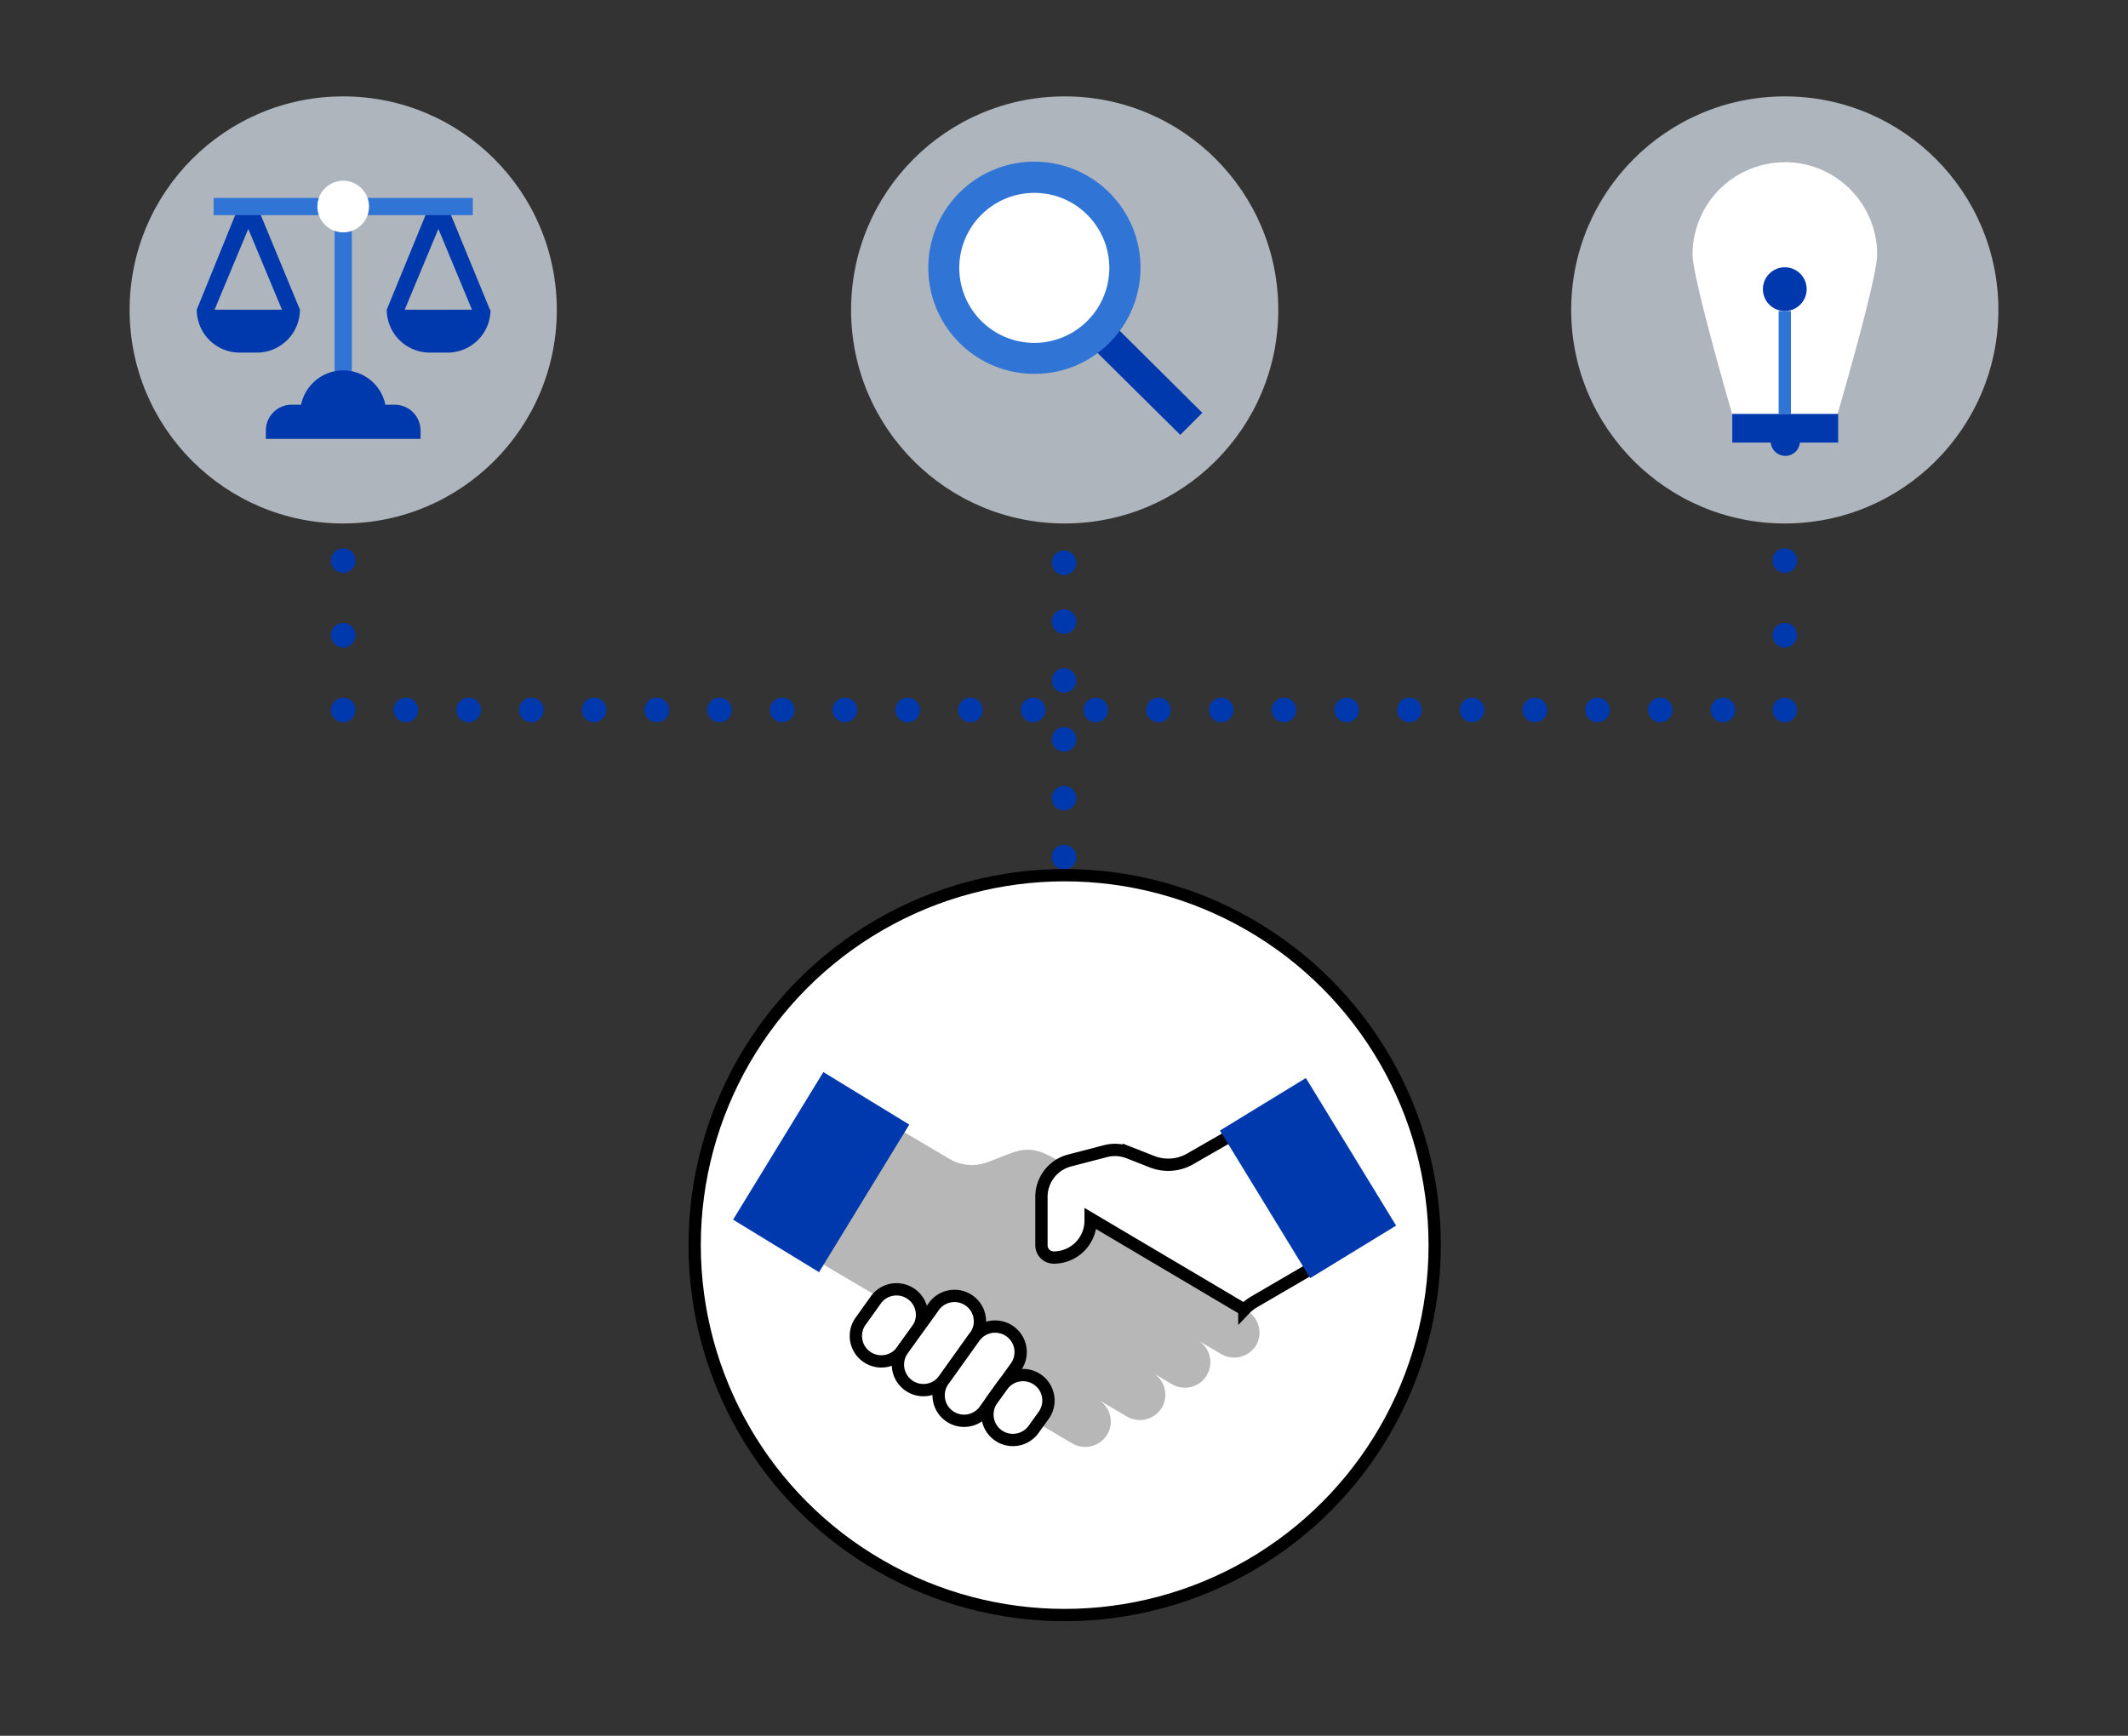 <?xml version="1.0" encoding="UTF-8"?> <svg xmlns="http://www.w3.org/2000/svg" id="Layer_1" data-name="Layer 1" viewBox="0 0 173.05 141.19"><rect x="0" y="0" width="173.05" height="141.19" fill="#333333" stroke="none"/> <defs> <style>.cls-1{fill:#afb5bc;}.cls-13,.cls-2,.cls-3,.cls-4,.cls-5{fill:none;}.cls-11,.cls-2,.cls-3,.cls-4,.cls-5{stroke:#0038ad;}.cls-2,.cls-3,.cls-4,.cls-5{stroke-linecap:round;stroke-linejoin:round;stroke-width:2px;}.cls-3{stroke-dasharray:0 6.08;}.cls-4{stroke-dasharray:0 5.1;}.cls-5{stroke-dasharray:0 4.79;}.cls-10,.cls-6{fill:#fff;}.cls-6{stroke:#000;}.cls-11,.cls-12,.cls-13,.cls-6{stroke-miterlimit:10;}.cls-7{fill:#b7b7b7;}.cls-11,.cls-8{fill:#0038ad;}.cls-12,.cls-9{fill:#3074d6;}.cls-11,.cls-12{stroke-width:0.5px;}.cls-12,.cls-13{stroke:#3074d6;}</style> </defs> <title>Stra-tical_Icons</title> <circle class="cls-1" cx="27.91" cy="25.21" r="17.37"></circle> <line class="cls-2" x1="27.91" y1="45.6" x2="27.91" y2="45.6"></line> <line class="cls-3" x1="27.91" y1="51.67" x2="27.91" y2="54.71"></line> <line class="cls-2" x1="27.91" y1="57.75" x2="27.91" y2="57.75"></line> <line class="cls-4" x1="33.01" y1="57.75" x2="142.6" y2="57.75"></line> <line class="cls-2" x1="145.14" y1="57.75" x2="145.14" y2="57.75"></line> <line class="cls-3" x1="145.14" y1="51.67" x2="145.14" y2="48.63"></line> <line class="cls-2" x1="145.14" y1="45.6" x2="145.14" y2="45.6"></line> <line class="cls-2" x1="86.53" y1="69.72" x2="86.53" y2="69.72"></line> <line class="cls-5" x1="86.53" y1="64.93" x2="86.53" y2="48.18"></line> <line class="cls-2" x1="86.53" y1="45.78" x2="86.53" y2="45.78"></line> <circle class="cls-6" cx="86.58" cy="101.28" r="30.09"></circle> <path class="cls-7" d="M101.42,106.63h0l-4.71-2.8h0L88.54,99a1.4,1.4,0,0,1-.49-1.91L88.71,96,86.1,94.43c-1.72-1-2.52-1.16-4.07-.56l-1.69.65a3.62,3.62,0,0,1-3.14-.26l-4.52-2.67-6.43,10.85,5.8,3.42a3.62,3.62,0,0,1,1,.9l2,2.53A22.7,22.7,0,0,0,79.75,113l2.78,1.65h0l4.63,2.74a2.1,2.1,0,0,0,2.84-.64,2.07,2.07,0,0,0-.69-2.9l2.29,1.35a2.1,2.1,0,0,0,2.84-.63,2.07,2.07,0,0,0-.69-2.9l1.55.92a2.07,2.07,0,1,0,2.11-3.57l1.86,1.1a2.1,2.1,0,0,0,2.84-.63A2.06,2.06,0,0,0,101.42,106.63Z"></path> <path class="cls-6" d="M100.31,92.24l-3.48,2a3.59,3.59,0,0,1-3.13.26l-1.91-.75a3.07,3.07,0,0,0-1.87-.12L87,94.39a3.06,3.06,0,0,0-2.31,3v3.9a1,1,0,0,0,1,1,3,3,0,0,0,3-3v-.16l12.5,7.4a3.71,3.71,0,0,1,.79-.63l4.75-2.77Z"></path> <path class="cls-6" d="M74.59,108.16l-1.18,1.63a2.07,2.07,0,1,1-3.36-2.41l1.17-1.64a2.07,2.07,0,0,1,3.37,2.42Z"></path> <path class="cls-6" d="M79.24,108.77l-2.46,3.44a2.07,2.07,0,0,1-3.37-2.42l2.47-3.43a2.07,2.07,0,1,1,3.36,2.41Z"></path> <path class="cls-6" d="M82.61,111.19l-2.47,3.43a2.07,2.07,0,1,1-3.36-2.41l2.46-3.44a2.07,2.07,0,0,1,3.37,2.42Z"></path> <path class="cls-6" d="M84.87,115.13l-.82,1.14a2.07,2.07,0,1,1-3.36-2.42l.82-1.14a2.07,2.07,0,1,1,3.36,2.42Z"></path> <rect class="cls-8" x="99.34" y="91.74" width="14.07" height="8.19" transform="translate(132.65 -44.92) rotate(58.56)"></rect> <rect class="cls-8" x="59.75" y="91.26" width="14.07" height="8.19" transform="translate(182.97 88.1) rotate(121.44)"></rect> <path class="cls-8" d="M20.92,16.8H19.41L16,25.19l.74.7.71-.7,2.74-6.57,2.74,6.57.73.7.73-.7Z"></path> <path class="cls-8" d="M36.39,16.8h-1.5l-3.44,8.39.75.7.71-.7,2.74-6.57,2.73,6.57.74.7.72-.7Z"></path> <rect class="cls-9" x="17.37" y="16.1" width="9.14" height="1.4"></rect> <rect class="cls-9" x="29.31" y="16.1" width="9.14" height="1.4"></rect> <polygon class="cls-9" points="27.21 18.2 27.21 30.83 27.91 30.83 28.61 30.83 28.61 18.2 27.91 18.2 27.21 18.2"></polygon> <path class="cls-8" d="M16,25.19a3.49,3.49,0,0,0,3.49,3.49h1.4a3.5,3.5,0,0,0,3.5-3.49Z"></path> <path class="cls-8" d="M31.45,25.19A3.5,3.5,0,0,0,35,28.68h1.39a3.49,3.49,0,0,0,3.5-3.49Z"></path> <circle class="cls-10" cx="27.91" cy="16.8" r="2.1"></circle> <path class="cls-8" d="M27.91,30.13a3.5,3.5,0,0,0-3.5,3.49h7A3.49,3.49,0,0,0,27.91,30.13Z"></path> <path class="cls-8" d="M32.1,32.92H23.71A2.1,2.1,0,0,0,21.62,35v.7H34.2V35A2.1,2.1,0,0,0,32.1,32.92Z"></path> <circle class="cls-1" cx="145.14" cy="25.21" r="17.37"></circle> <circle class="cls-1" cx="86.58" cy="25.21" r="17.37"></circle> <polygon class="cls-11" points="95.98 35.02 88.5 27.61 89.95 26.16 97.42 33.58 95.98 35.02"></polygon> <circle class="cls-10" cx="83.91" cy="22.3" r="7.2"></circle> <path class="cls-12" d="M84.12,30.16a8.38,8.38,0,1,1,5.93-2.46A8.28,8.28,0,0,1,84.12,30.16Zm0-14.72A6.35,6.35,0,1,0,88.6,17.3,6.29,6.29,0,0,0,84.12,15.44Z"></path> <path class="cls-10" d="M145.14,13.2a7.5,7.5,0,0,0-7.5,7.51h0c0,1.93,3.23,13,3.23,13h8.55s3.23-11,3.23-13a7.51,7.51,0,0,0-7.5-7.52Z"></path> <line class="cls-13" x1="145.14" y1="33.67" x2="145.14" y2="25.3"></line> <circle class="cls-8" cx="145.14" cy="23.52" r="1.78"></circle> <path class="cls-8" d="M140.87,33.67V36H144a1.19,1.19,0,0,0,2.37,0h3.11V33.67Z"></path> </svg> 